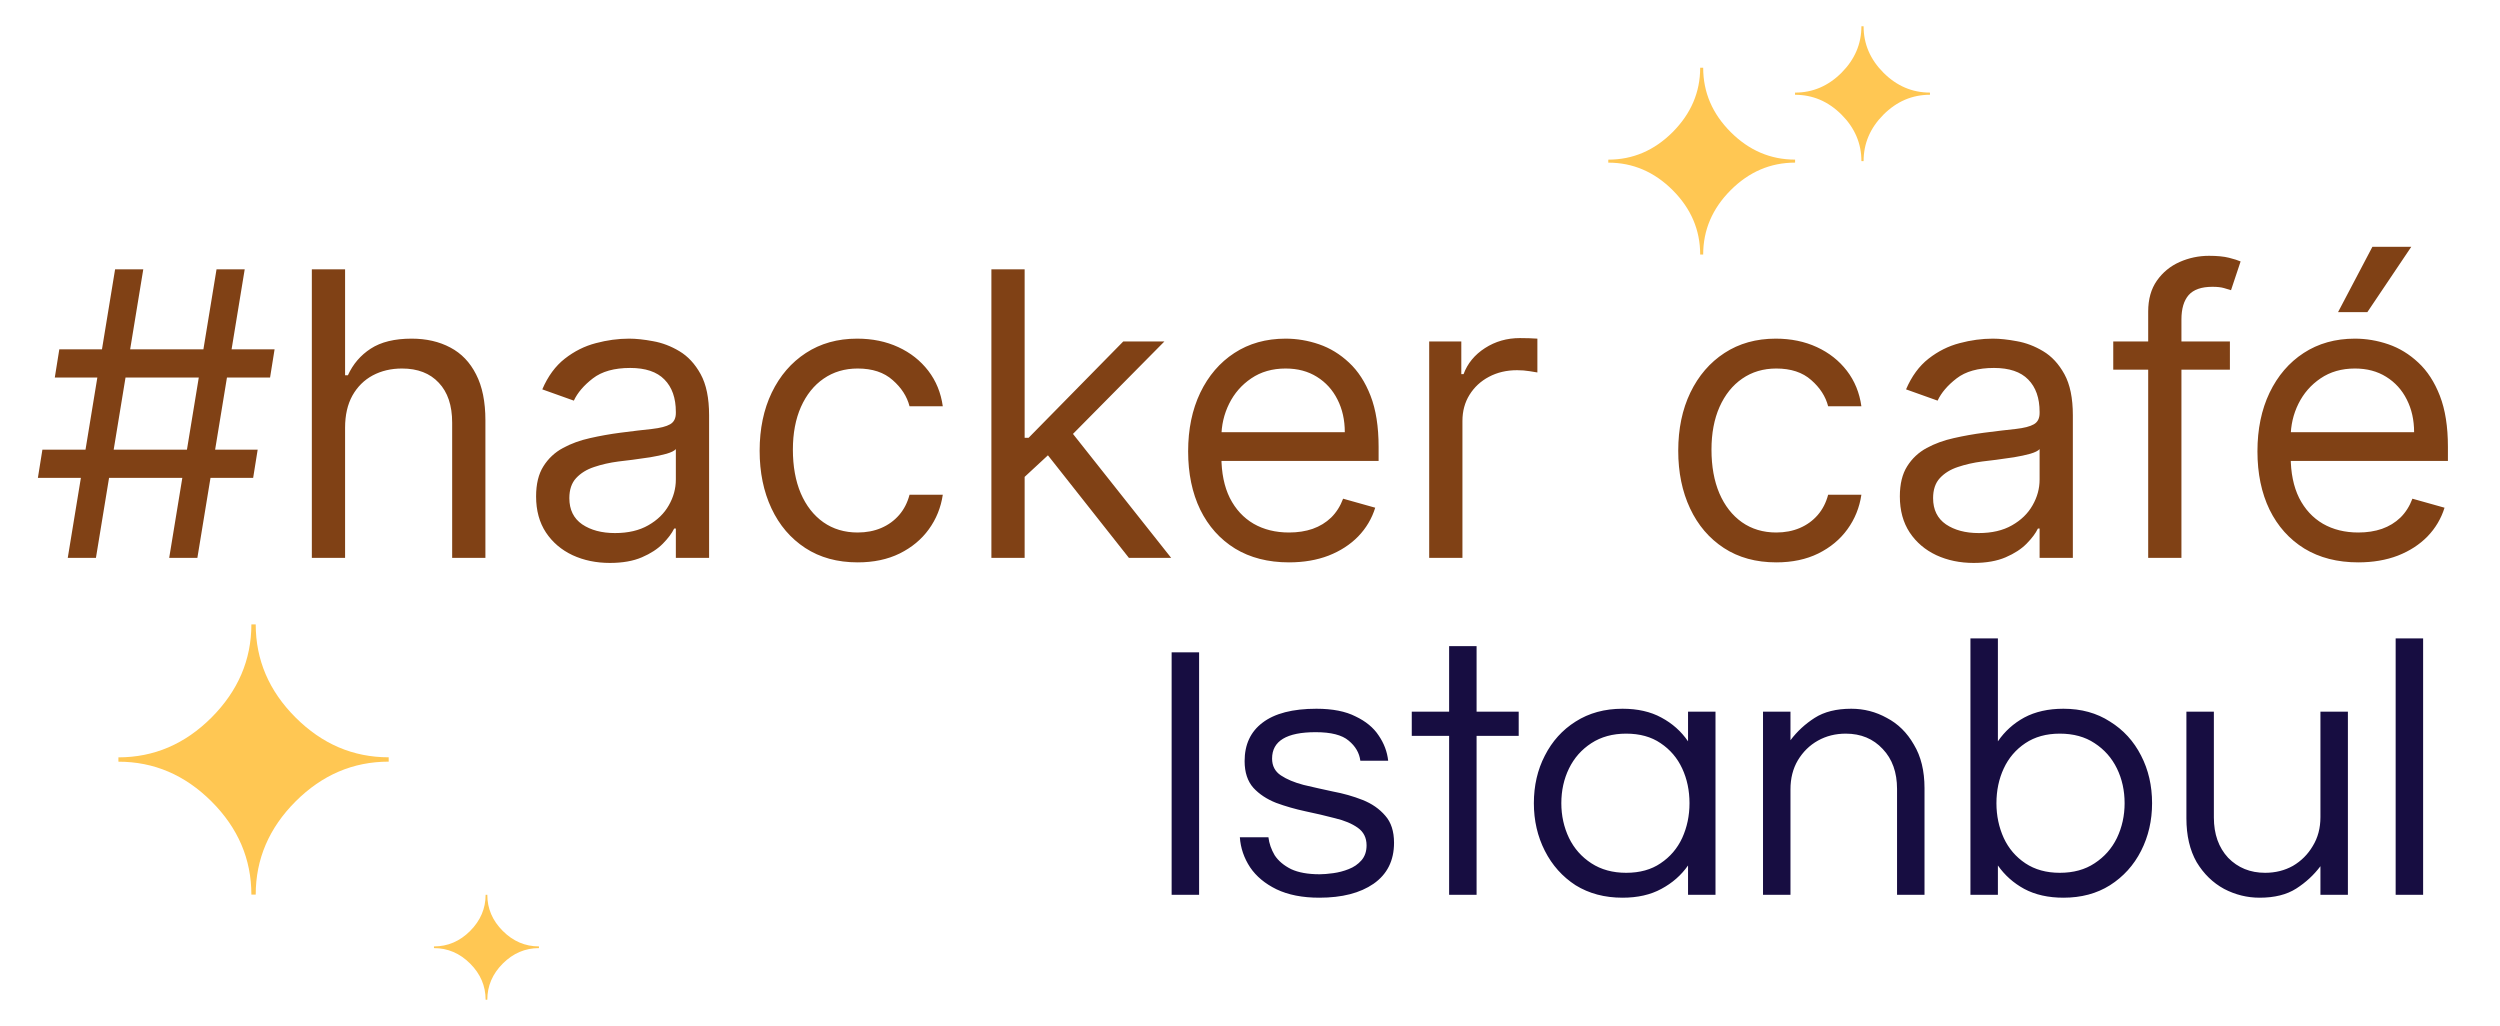 <svg width="4096" height="1681" viewBox="0 0 4096 1681" fill="none" xmlns="http://www.w3.org/2000/svg">
<path fill-rule="evenodd" clip-rule="evenodd" d="M2790.49 417H2785.58C2785.58 376.77 2770.53 341.609 2740.48 311.568C2710.42 281.528 2675.25 266.481 2635 266.481V261.571C2675.25 261.571 2710.42 246.525 2740.48 216.432C2770.53 186.233 2785.58 151.071 2785.58 111H2790.49C2790.49 151.23 2805.55 186.391 2835.6 216.432C2865.65 246.472 2900.83 261.519 2941.08 261.519V266.429C2900.83 266.429 2865.65 281.475 2835.6 311.516C2805.55 341.609 2790.49 376.77 2790.49 417Z" fill="#FFC753"/>
<path fill-rule="evenodd" clip-rule="evenodd" d="M798.402 1638H795.641C795.641 1615.39 787.18 1595.62 770.287 1578.74C753.395 1561.85 733.622 1553.39 711 1553.39V1550.63C733.622 1550.63 753.395 1542.18 770.287 1525.26C787.18 1508.29 795.641 1488.52 795.641 1466H798.402C798.402 1488.61 806.863 1508.38 823.756 1525.26C840.648 1542.15 860.42 1550.61 883.043 1550.61V1553.37C860.42 1553.37 840.648 1561.82 823.756 1578.71C806.863 1595.62 798.402 1615.39 798.402 1638Z" fill="#FFC753"/>
<path d="M1919.6 1466V1068.8H1964.6V1466H1919.6ZM2161.58 1470.8C2133.98 1470.8 2110.58 1466.2 2091.38 1457C2072.58 1447.8 2058.18 1435.8 2048.18 1421C2038.18 1405.8 2032.58 1389.4 2031.38 1371.8H2078.18C2079.38 1381.8 2082.78 1391.6 2088.38 1401.2C2094.38 1410.4 2103.38 1418 2115.38 1424C2127.38 1429.6 2142.98 1432.4 2162.18 1432.4C2168.18 1432.4 2175.58 1431.8 2184.38 1430.6C2193.18 1429.4 2201.58 1427.2 2209.58 1424C2217.98 1420.8 2224.98 1416 2230.58 1409.6C2236.18 1403.2 2238.98 1395 2238.98 1385C2238.98 1372.6 2234.18 1363 2224.58 1356.2C2214.98 1349.4 2202.58 1344.2 2187.38 1340.6C2172.18 1336.6 2155.98 1332.8 2138.78 1329.2C2121.98 1325.6 2105.98 1321 2090.78 1315.4C2075.58 1309.4 2063.18 1301.2 2053.58 1290.8C2043.98 1280 2039.18 1265.4 2039.18 1247C2039.18 1219.8 2048.98 1198.8 2068.58 1184C2088.58 1168.8 2117.98 1161.2 2156.78 1161.2C2183.18 1161.2 2204.58 1165.4 2220.98 1173.8C2237.78 1181.8 2250.38 1192.2 2258.78 1205C2267.58 1217.8 2272.78 1231.6 2274.38 1246.4H2228.78C2227.18 1233.6 2220.78 1222.6 2209.58 1213.4C2198.78 1204.2 2180.78 1199.6 2155.58 1199.6C2107.98 1199.6 2084.18 1214 2084.18 1242.8C2084.18 1254.8 2088.98 1264 2098.58 1270.4C2108.18 1276.8 2120.58 1282 2135.78 1286C2150.98 1289.6 2166.98 1293.2 2183.78 1296.8C2200.98 1300 2217.18 1304.6 2232.38 1310.6C2247.58 1316.6 2259.98 1325.2 2269.58 1336.4C2279.18 1347.2 2283.98 1362 2283.98 1380.8C2283.98 1410 2272.78 1432.4 2250.38 1448C2228.38 1463.2 2198.78 1470.8 2161.58 1470.8ZM2374.24 1466V1205.6H2313.04V1166H2374.24V1058.6H2419.24V1166H2488.24V1205.6H2419.24V1466H2374.24ZM2658.28 1470.8C2629.08 1470.8 2603.48 1464 2581.48 1450.4C2559.88 1436.4 2543.08 1417.6 2531.08 1394C2519.08 1370.4 2513.08 1344.4 2513.08 1316C2513.08 1287.2 2519.08 1261.2 2531.08 1238C2543.08 1214.4 2559.88 1195.8 2581.48 1182.2C2603.48 1168.2 2629.08 1161.2 2658.28 1161.2C2683.08 1161.2 2704.28 1166 2721.88 1175.6C2739.88 1185.2 2754.48 1198.2 2765.68 1214.6V1166H2810.68V1466H2765.68V1418C2754.48 1434 2739.88 1446.8 2721.88 1456.4C2704.28 1466 2683.08 1470.8 2658.28 1470.8ZM2664.28 1430C2686.68 1430 2705.48 1424.8 2720.68 1414.4C2736.28 1404 2748.08 1390.2 2756.08 1373C2764.08 1355.4 2768.08 1336.4 2768.08 1316C2768.08 1295.2 2764.08 1276.2 2756.08 1259C2748.08 1241.8 2736.28 1228 2720.68 1217.6C2705.48 1207.2 2686.68 1202 2664.28 1202C2642.28 1202 2623.28 1207.2 2607.28 1217.6C2591.28 1228 2579.08 1241.8 2570.68 1259C2562.28 1276.2 2558.08 1295.2 2558.08 1316C2558.08 1336.4 2562.28 1355.4 2570.68 1373C2579.08 1390.2 2591.28 1404 2607.28 1414.4C2623.28 1424.8 2642.28 1430 2664.28 1430ZM2888.52 1466V1166H2933.52V1212.8C2944.32 1198.4 2957.52 1186.2 2973.12 1176.2C2988.72 1166.2 3008.72 1161.2 3033.12 1161.2C3053.92 1161.2 3073.32 1166.2 3091.32 1176.2C3109.72 1185.8 3124.52 1200.4 3135.72 1220C3147.32 1239.2 3153.12 1263 3153.12 1291.4V1466H3108.12V1292.6C3108.12 1265.4 3100.32 1243.6 3084.72 1227.2C3069.12 1210.4 3048.92 1202 3024.12 1202C3007.32 1202 2992.12 1205.8 2978.52 1213.4C2964.92 1221 2953.92 1231.8 2945.52 1245.8C2937.52 1259.4 2933.52 1275.2 2933.52 1293.2V1466H2888.52ZM3380.76 1470.8C3355.96 1470.8 3334.56 1466 3316.56 1456.4C3298.96 1446.8 3284.56 1434 3273.36 1418V1466H3228.36V1046H3273.36V1214.6C3284.56 1198.2 3298.96 1185.2 3316.56 1175.6C3334.56 1166 3355.96 1161.2 3380.76 1161.2C3409.96 1161.2 3435.36 1168.2 3456.96 1182.2C3478.96 1195.8 3495.96 1214.4 3507.96 1238C3519.96 1261.2 3525.96 1287.2 3525.96 1316C3525.96 1344.4 3519.96 1370.4 3507.96 1394C3495.96 1417.6 3478.96 1436.4 3456.96 1450.4C3435.36 1464 3409.96 1470.8 3380.76 1470.8ZM3374.76 1430C3397.16 1430 3416.16 1424.8 3431.76 1414.4C3447.76 1404 3459.96 1390.2 3468.36 1373C3476.76 1355.4 3480.96 1336.4 3480.96 1316C3480.96 1295.2 3476.76 1276.2 3468.36 1259C3459.96 1241.8 3447.76 1228 3431.76 1217.6C3416.16 1207.2 3397.16 1202 3374.76 1202C3352.76 1202 3333.96 1207.2 3318.36 1217.6C3302.76 1228 3290.96 1241.8 3282.96 1259C3274.96 1276.2 3270.96 1295.2 3270.96 1316C3270.96 1336.4 3274.96 1355.4 3282.96 1373C3290.96 1390.2 3302.76 1404 3318.36 1414.4C3333.96 1424.8 3352.76 1430 3374.76 1430ZM3702.2 1470.8C3681.8 1470.8 3662.4 1466 3644 1456.4C3625.6 1446.4 3610.6 1431.8 3599 1412.6C3587.8 1393 3582.2 1369 3582.2 1340.6V1166H3627.2V1339.4C3627.2 1366.6 3635 1388.6 3650.6 1405.4C3666.6 1421.8 3686.8 1430 3711.2 1430C3728 1430 3743.2 1426.2 3756.8 1418.6C3770.4 1410.6 3781.2 1399.8 3789.2 1386.2C3797.6 1372.6 3801.8 1356.8 3801.8 1338.8V1166H3846.8V1466H3801.8V1419.2C3791 1433.6 3777.8 1445.8 3762.2 1455.8C3746.6 1465.8 3726.6 1470.8 3702.2 1470.8ZM3925.04 1466V1046H3970.04V1466H3925.04Z" fill="#170D41"/>
<path d="M277.207 914L354.764 441.273H400.929L323.372 914H277.207ZM62.08 782.892L69.466 736.727H422.165L414.778 782.892H62.08ZM111.014 914L188.571 441.273H234.736L157.179 914H111.014ZM89.778 618.545L97.165 572.381H449.864L442.477 618.545H89.778ZM565.391 700.719V914H510.917V441.273H565.391V614.852H570.007C578.317 596.54 590.782 581.998 607.401 571.227C624.174 560.301 646.487 554.838 674.34 554.838C698.499 554.838 719.658 559.685 737.816 569.38C755.975 578.921 770.055 593.616 780.057 613.467C790.213 633.164 795.292 658.247 795.292 688.716V914H740.817V692.409C740.817 664.249 733.508 642.474 718.889 627.086C704.424 611.544 684.342 603.773 658.644 603.773C640.793 603.773 624.79 607.543 610.632 615.083C596.629 622.623 585.55 633.626 577.394 648.091C569.392 662.556 565.391 680.098 565.391 700.719ZM999.282 922.31C976.815 922.31 956.426 918.078 938.114 909.614C919.802 900.997 905.26 888.609 894.488 872.452C883.716 856.14 878.33 836.443 878.33 813.361C878.33 793.048 882.331 776.583 890.333 763.964C898.335 751.192 909.03 741.19 922.418 733.957C935.806 726.725 950.578 721.339 966.736 717.8C983.048 714.107 999.436 711.183 1015.9 709.028C1037.45 706.259 1054.91 704.181 1068.3 702.796C1081.84 701.257 1091.69 698.718 1097.84 695.179C1104.15 691.64 1107.31 685.484 1107.31 676.713V674.866C1107.31 652.092 1101.08 634.395 1088.61 621.777C1076.3 609.159 1057.6 602.849 1032.52 602.849C1006.51 602.849 986.125 608.543 971.352 619.93C956.58 631.318 946.193 643.474 940.191 656.401L888.487 637.935C897.72 616.391 910.03 599.618 925.419 587.615C940.961 575.458 957.888 566.995 976.2 562.224C994.666 557.3 1012.82 554.838 1030.67 554.838C1042.06 554.838 1055.14 556.223 1069.91 558.993C1084.84 561.609 1099.23 567.072 1113.08 575.381C1127.08 583.691 1138.7 596.232 1147.93 613.006C1157.17 629.779 1161.78 652.246 1161.78 680.406V914H1107.31V865.989H1104.54C1100.84 873.683 1094.69 881.915 1086.07 890.687C1077.45 899.458 1065.99 906.921 1051.68 913.077C1037.37 919.232 1019.9 922.31 999.282 922.31ZM1007.59 873.375C1029.14 873.375 1047.29 869.143 1062.07 860.68C1076.99 852.216 1088.23 841.29 1095.77 827.903C1103.46 814.515 1107.31 800.435 1107.31 785.662V735.804C1105 738.574 1099.92 741.113 1092.07 743.421C1084.38 745.576 1075.45 747.499 1065.3 749.192C1055.3 750.731 1045.52 752.116 1035.98 753.347C1026.6 754.424 1018.98 755.347 1013.13 756.116C998.974 757.963 985.74 760.964 973.43 765.119C961.273 769.12 951.425 775.198 943.884 783.354C936.498 791.356 932.805 802.281 932.805 816.131C932.805 835.058 939.807 849.369 953.81 859.064C967.967 868.605 985.894 873.375 1007.59 873.375ZM1405.24 921.386C1372 921.386 1343.38 913.538 1319.38 897.842C1295.37 882.146 1276.91 860.526 1263.98 832.981C1251.05 805.436 1244.59 773.967 1244.59 738.574C1244.59 702.565 1251.21 670.789 1264.44 643.244C1277.83 615.545 1296.45 593.924 1320.3 578.382C1344.31 562.686 1372.31 554.838 1404.32 554.838C1429.25 554.838 1451.72 559.455 1471.72 568.688C1491.73 577.92 1508.11 590.847 1520.89 607.466C1533.66 624.085 1541.58 643.474 1544.66 665.634H1490.19C1486.03 649.476 1476.8 635.165 1462.49 622.7C1448.33 610.082 1429.25 603.773 1405.24 603.773C1384.01 603.773 1365.39 609.312 1349.38 620.392C1333.53 631.318 1321.15 646.783 1312.22 666.788C1303.45 686.638 1299.06 709.952 1299.06 736.727C1299.06 764.118 1303.37 787.97 1311.99 808.283C1320.76 828.595 1333.07 844.368 1348.92 855.602C1364.93 866.835 1383.7 872.452 1405.24 872.452C1419.4 872.452 1432.25 869.99 1443.79 865.065C1455.33 860.141 1465.1 853.062 1473.11 843.83C1481.11 834.597 1486.8 823.517 1490.19 810.591H1544.66C1541.58 831.519 1533.97 850.37 1521.81 867.143C1509.81 883.762 1493.88 896.996 1474.03 906.844C1454.33 916.539 1431.4 921.386 1405.24 921.386ZM1675.08 784.739L1674.15 717.338H1685.23L1840.35 559.455H1907.75L1742.48 726.571H1737.86L1675.08 784.739ZM1624.3 914V441.273H1678.77V914H1624.3ZM1849.58 914L1711.09 738.574L1749.86 700.719L1918.83 914H1849.58ZM2111.91 921.386C2077.75 921.386 2048.28 913.846 2023.51 898.766C1998.88 883.531 1979.88 862.295 1966.49 835.058C1953.26 807.667 1946.64 775.813 1946.64 739.497C1946.64 703.181 1953.26 671.173 1966.49 643.474C1979.88 615.622 1998.5 593.924 2022.35 578.382C2046.36 562.686 2074.36 554.838 2106.37 554.838C2124.84 554.838 2143.07 557.916 2161.08 564.071C2179.08 570.226 2195.47 580.229 2210.24 594.078C2225.01 607.774 2236.79 625.932 2245.56 648.553C2254.33 671.173 2258.71 699.026 2258.71 732.111V755.193H1985.42V708.105H2203.32C2203.32 688.1 2199.32 670.25 2191.31 654.554C2183.47 638.858 2172.23 626.47 2157.61 617.391C2143.15 608.312 2126.07 603.773 2106.37 603.773C2084.67 603.773 2065.9 609.159 2050.05 619.93C2034.35 630.548 2022.27 644.398 2013.81 661.479C2005.35 678.56 2001.12 696.872 2001.12 716.415V747.807C2001.12 774.582 2005.73 797.28 2014.96 815.9C2024.35 834.366 2037.35 848.446 2053.97 858.141C2070.59 867.681 2089.91 872.452 2111.91 872.452C2126.22 872.452 2139.15 870.451 2150.69 866.45C2162.38 862.295 2172.46 856.14 2180.93 847.984C2189.39 839.675 2195.93 829.365 2200.55 817.054L2253.18 831.827C2247.64 849.677 2238.33 865.373 2225.25 878.915C2212.17 892.303 2196.01 902.767 2176.77 910.307C2157.54 917.693 2135.92 921.386 2111.91 921.386ZM2341.58 914V559.455H2394.21V613.006H2397.9C2404.36 595.463 2416.06 581.229 2432.99 570.303C2449.91 559.378 2469 553.915 2490.23 553.915C2494.23 553.915 2499.23 553.992 2505.23 554.146C2511.24 554.299 2515.78 554.53 2518.85 554.838V610.236C2517.01 609.774 2512.77 609.082 2506.16 608.158C2499.69 607.081 2492.85 606.543 2485.61 606.543C2468.38 606.543 2452.99 610.159 2439.45 617.391C2426.06 624.47 2415.44 634.318 2407.6 646.937C2399.9 659.401 2396.06 673.635 2396.06 689.639V914H2341.58ZM2910.27 921.386C2877.03 921.386 2848.41 913.538 2824.41 897.842C2800.4 882.146 2781.93 860.526 2769.01 832.981C2756.08 805.436 2749.62 773.967 2749.62 738.574C2749.62 702.565 2756.24 670.789 2769.47 643.244C2782.86 615.545 2801.48 593.924 2825.33 578.382C2849.34 562.686 2877.34 554.838 2909.35 554.838C2934.28 554.838 2956.75 559.455 2976.75 568.688C2996.75 577.92 3013.14 590.847 3025.92 607.466C3038.69 624.085 3046.61 643.474 3049.69 665.634H2995.22C2991.06 649.476 2981.83 635.165 2967.52 622.7C2953.36 610.082 2934.28 603.773 2910.27 603.773C2889.04 603.773 2870.42 609.312 2854.41 620.392C2838.56 631.318 2826.18 646.783 2817.25 666.788C2808.48 686.638 2804.09 709.952 2804.09 736.727C2804.09 764.118 2808.4 787.97 2817.02 808.283C2825.79 828.595 2838.1 844.368 2853.95 855.602C2869.96 866.835 2888.73 872.452 2910.27 872.452C2924.43 872.452 2937.28 869.99 2948.82 865.065C2960.36 860.141 2970.13 853.062 2978.14 843.83C2986.14 834.597 2991.83 823.517 2995.22 810.591H3049.69C3046.61 831.519 3039 850.37 3026.84 867.143C3014.84 883.762 2998.91 896.996 2979.06 906.844C2959.36 916.539 2936.43 921.386 2910.27 921.386ZM3233.66 922.31C3211.19 922.31 3190.8 918.078 3172.49 909.614C3154.18 900.997 3139.63 888.609 3128.86 872.452C3118.09 856.14 3112.71 836.443 3112.71 813.361C3112.71 793.048 3116.71 776.583 3124.71 763.964C3132.71 751.192 3143.41 741.19 3156.79 733.957C3170.18 726.725 3184.95 721.339 3201.11 717.8C3217.42 714.107 3233.81 711.183 3250.28 709.028C3271.82 706.259 3289.29 704.181 3302.67 702.796C3316.22 701.257 3326.06 698.718 3332.22 695.179C3338.53 691.64 3341.68 685.484 3341.68 676.713V674.866C3341.68 652.092 3335.45 634.395 3322.99 621.777C3310.68 609.159 3291.98 602.849 3266.9 602.849C3240.89 602.849 3220.5 608.543 3205.73 619.93C3190.95 631.318 3180.57 643.474 3174.57 656.401L3122.86 637.935C3132.09 616.391 3144.41 599.618 3159.79 587.615C3175.34 575.458 3192.26 566.995 3210.57 562.224C3229.04 557.3 3247.2 554.838 3265.05 554.838C3276.44 554.838 3289.52 556.223 3304.29 558.993C3319.22 561.609 3333.6 567.072 3347.45 575.381C3361.46 583.691 3373.07 596.232 3382.31 613.006C3391.54 629.779 3396.16 652.246 3396.16 680.406V914H3341.68V865.989H3338.91C3335.22 873.683 3329.06 881.915 3320.45 890.687C3311.83 899.458 3300.37 906.921 3286.05 913.077C3271.74 919.232 3254.28 922.31 3233.66 922.31ZM3241.97 873.375C3263.51 873.375 3281.67 869.143 3296.44 860.68C3311.37 852.216 3322.6 841.29 3330.14 827.903C3337.84 814.515 3341.68 800.435 3341.68 785.662V735.804C3339.37 738.574 3334.3 741.113 3326.45 743.421C3318.75 745.576 3309.83 747.499 3299.67 749.192C3289.67 750.731 3279.9 752.116 3270.36 753.347C3260.97 754.424 3253.35 755.347 3247.51 756.116C3233.35 757.963 3220.12 760.964 3207.8 765.119C3195.65 769.12 3185.8 775.198 3178.26 783.354C3170.87 791.356 3167.18 802.281 3167.18 816.131C3167.18 835.058 3174.18 849.369 3188.18 859.064C3202.34 868.605 3220.27 873.375 3241.97 873.375ZM3653.47 559.455V605.619H3462.35V559.455H3653.47ZM3519.59 914V510.52C3519.59 490.207 3524.36 473.28 3533.9 459.739C3543.44 446.197 3555.83 436.041 3571.06 429.27C3586.3 422.499 3602.38 419.114 3619.31 419.114C3632.69 419.114 3643.62 420.191 3652.08 422.345C3660.55 424.5 3666.86 426.5 3671.01 428.347L3655.31 475.435C3652.54 474.511 3648.7 473.357 3643.77 471.972C3639 470.587 3632.69 469.895 3624.85 469.895C3606.84 469.895 3593.84 474.434 3585.84 483.513C3577.99 492.593 3574.06 505.903 3574.06 523.446V914H3519.59ZM3863.86 921.386C3829.7 921.386 3800.23 913.846 3775.46 898.766C3750.84 883.531 3731.83 862.295 3718.44 835.058C3705.21 807.667 3698.59 775.813 3698.59 739.497C3698.59 703.181 3705.21 671.173 3718.44 643.474C3731.83 615.622 3750.45 593.924 3774.3 578.382C3798.31 562.686 3826.32 554.838 3858.32 554.838C3876.79 554.838 3895.03 557.916 3913.03 564.071C3931.03 570.226 3947.42 580.229 3962.19 594.078C3976.97 607.774 3988.74 625.932 3997.51 648.553C4006.28 671.173 4010.67 699.026 4010.67 732.111V755.193H3737.37V708.105H3955.27C3955.27 688.1 3951.27 670.25 3943.27 654.554C3935.42 638.858 3924.19 626.47 3909.57 617.391C3895.1 608.312 3878.02 603.773 3858.32 603.773C3836.63 603.773 3817.85 609.159 3802 619.93C3786.31 630.548 3774.23 644.398 3765.76 661.479C3757.3 678.56 3753.07 696.872 3753.07 716.415V747.807C3753.07 774.582 3757.69 797.28 3766.92 815.9C3776.3 834.366 3789.31 848.446 3805.93 858.141C3822.55 867.681 3841.86 872.452 3863.86 872.452C3878.18 872.452 3891.1 870.451 3902.64 866.45C3914.34 862.295 3924.42 856.14 3932.88 847.984C3941.34 839.675 3947.88 829.365 3952.5 817.054L4005.13 831.827C3999.59 849.677 3990.28 865.373 3977.2 878.915C3964.12 892.303 3947.96 902.767 3928.73 910.307C3909.49 917.693 3887.87 921.386 3863.86 921.386ZM3830.63 511.443L3886.95 404.341H3950.65L3878.64 511.443H3830.63Z" fill="#804115"/>
<path fill-rule="evenodd" clip-rule="evenodd" d="M418.969 1465.72H411.862C411.862 1407.52 390.083 1356.64 346.603 1313.18C303.122 1269.72 252.229 1247.95 194 1247.95V1240.85C252.229 1240.85 303.122 1219.08 346.603 1175.54C390.083 1131.85 411.862 1080.98 411.862 1023H418.969C418.969 1081.2 440.747 1132.08 484.228 1175.54C527.709 1219 578.602 1240.77 636.831 1240.77V1247.87C578.602 1247.87 527.709 1269.64 484.228 1313.11C440.747 1356.64 418.969 1407.52 418.969 1465.72Z" fill="#FFC753"/>
<path fill-rule="evenodd" clip-rule="evenodd" d="M3053.3 264H3049.75C3049.75 234.945 3038.88 209.551 3017.18 187.855C2995.47 166.159 2970.07 155.292 2941 155.292V151.746C2970.07 151.746 2995.47 140.879 3017.18 119.145C3038.88 97.335 3049.75 71.941 3049.75 43H3053.3C3053.3 72.055 3064.17 97.449 3085.88 119.145C3107.58 140.841 3132.99 151.708 3162.06 151.708V155.254C3132.99 155.254 3107.58 166.121 3085.88 187.817C3064.17 209.551 3053.3 234.945 3053.3 264Z" fill="#FFC753"/>
</svg>
